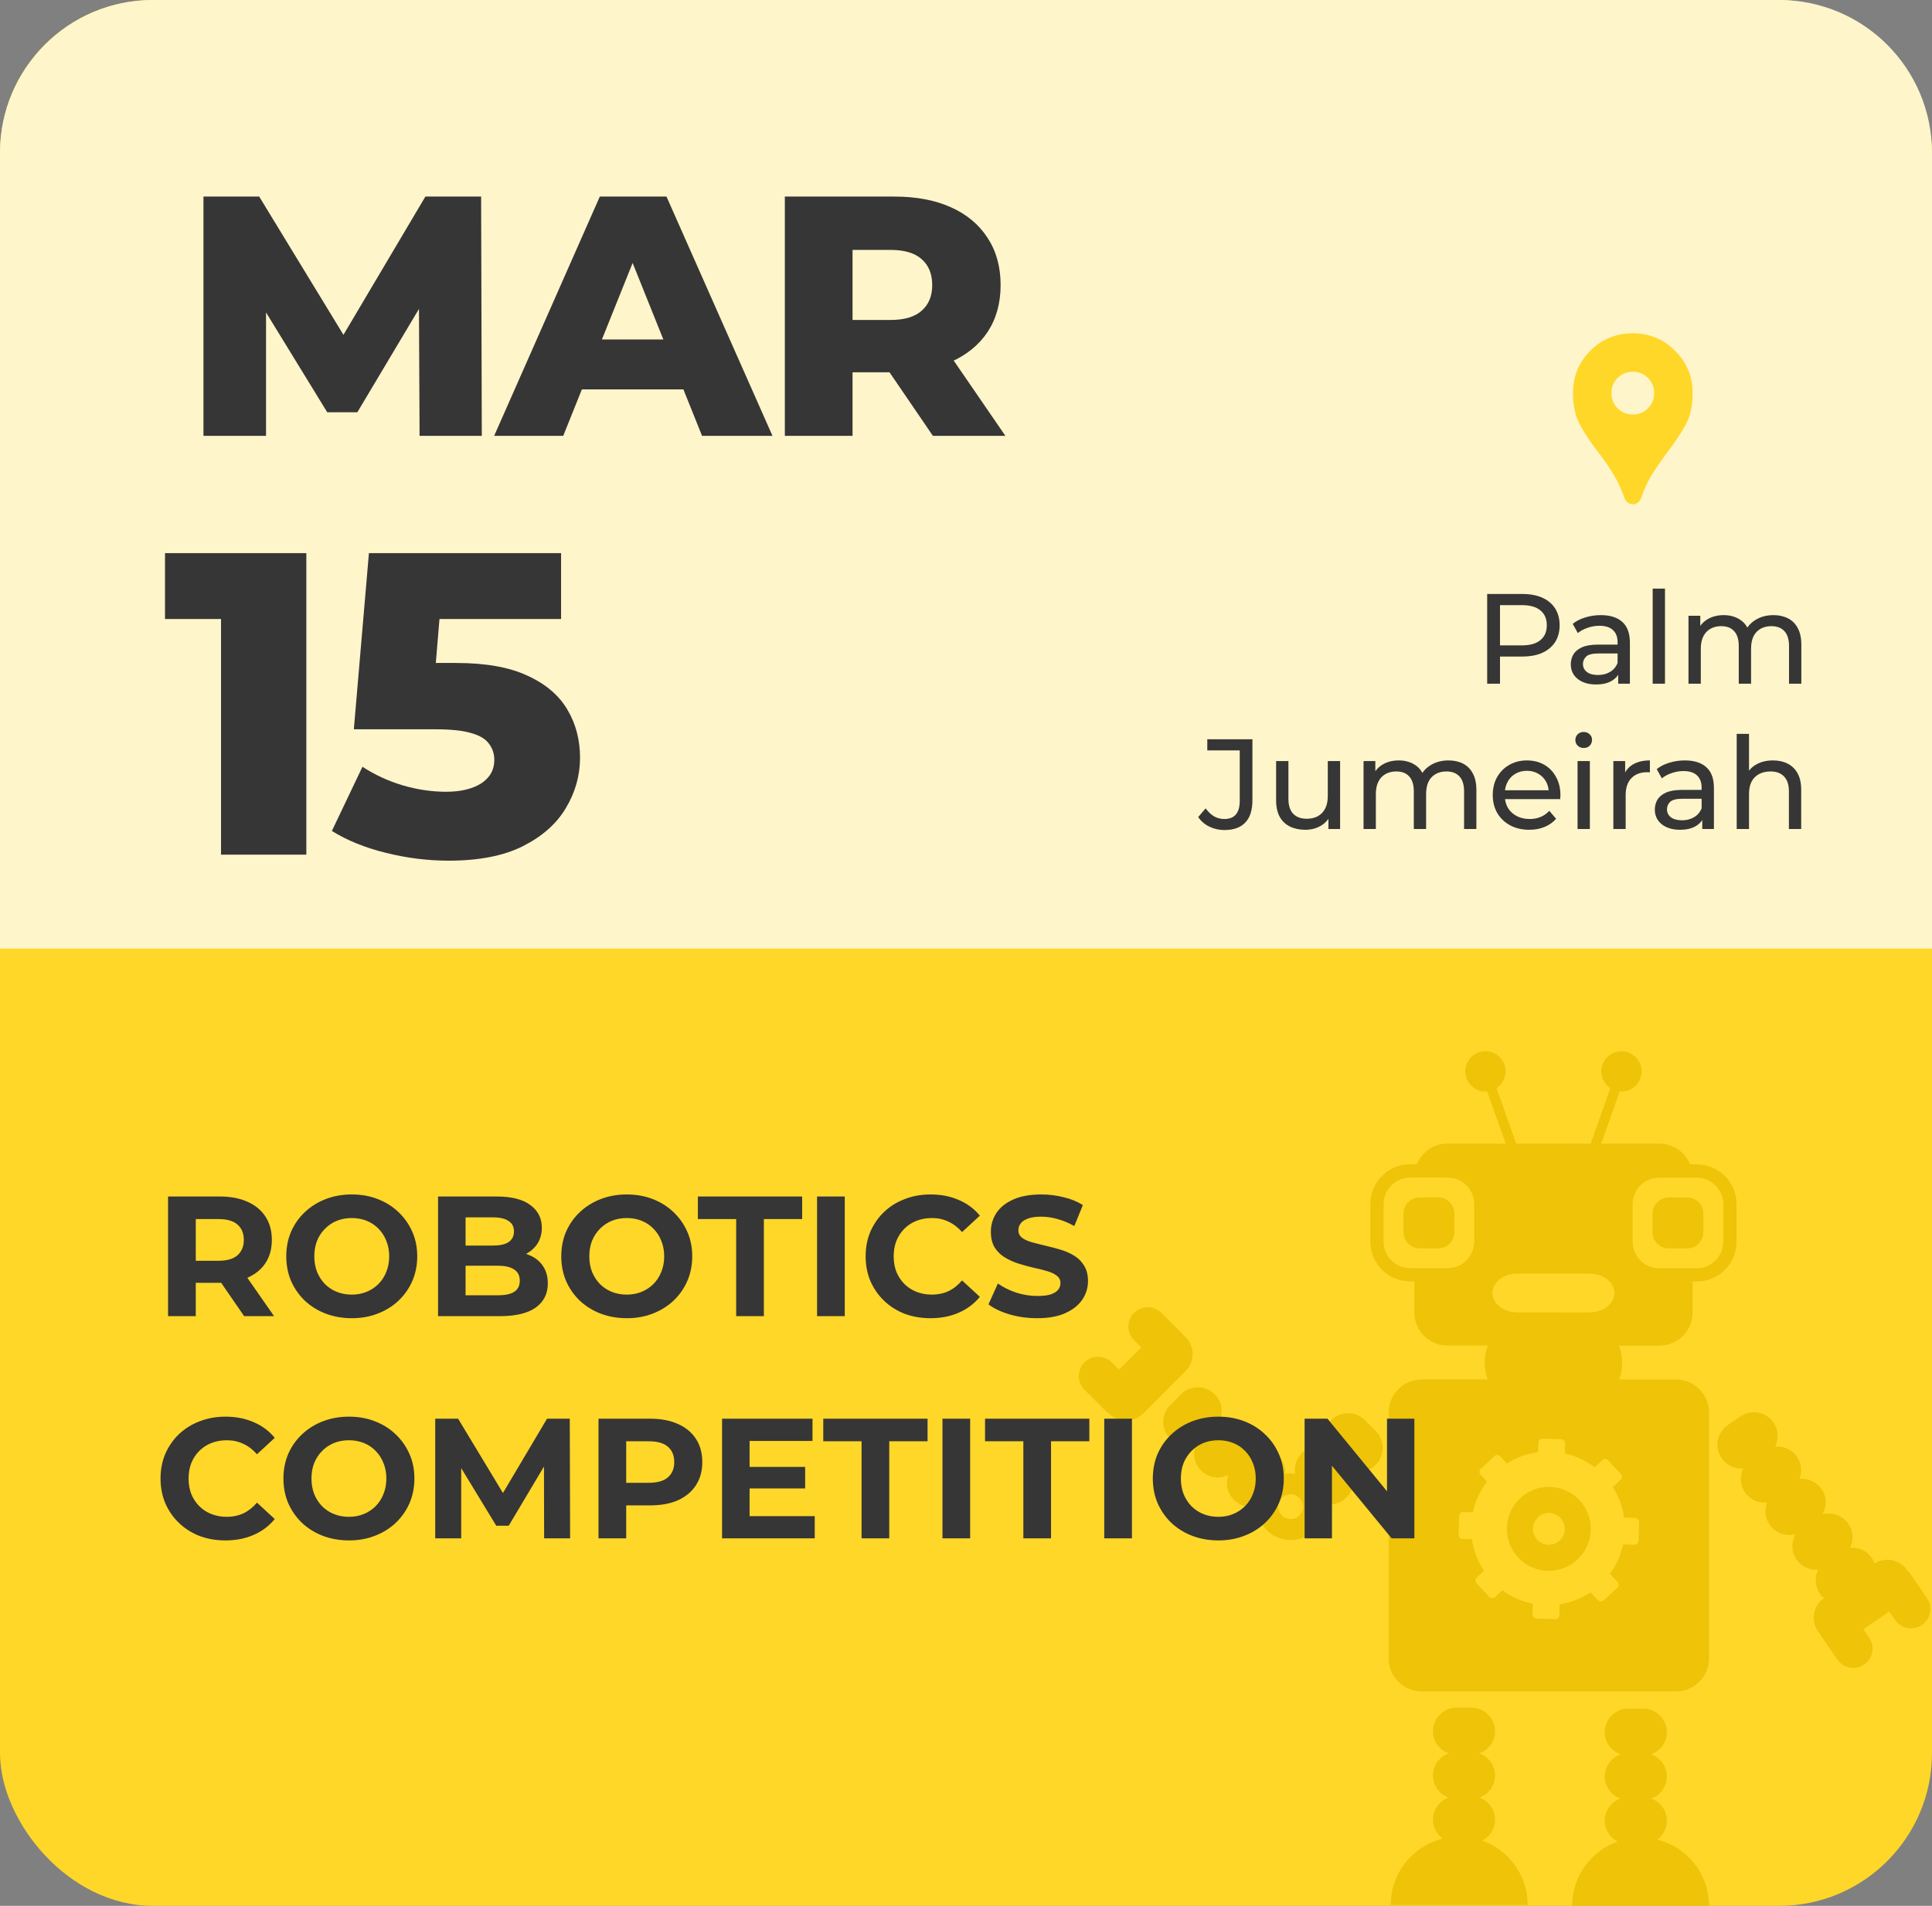 <?xml version="1.0" encoding="UTF-8"?> <svg xmlns="http://www.w3.org/2000/svg" width="226" height="223" viewBox="0 0 226 223" fill="none"><rect x="0" y="0" width="226" height="223" fill="#808080" stroke="none"/><rect width="226" height="223" rx="17.878" fill="#FFD728"></rect><path d="M0 17.878C0 8.004 8.004 0 17.878 0H208.122C217.996 0 226 8.004 226 17.878V111H0V17.878Z" fill="#FFF5CA"></path><g clip-path="url(#clip0_687_3627)"><path d="M138.681 156.447C138.612 156.379 138.531 156.322 138.453 156.263C138.397 156.188 138.344 156.11 138.269 156.038L135.85 153.616C134.969 152.735 133.537 152.735 132.659 153.616C131.775 154.5 131.775 155.929 132.659 156.813L133.503 157.657L130.903 160.26L130.056 159.413C129.175 158.532 127.744 158.532 126.859 159.413C125.981 160.297 125.981 161.729 126.859 162.61L129.278 165.029C129.409 165.16 129.553 165.263 129.706 165.357C129.716 165.369 129.725 165.382 129.737 165.394C130.837 166.491 132.609 166.491 133.709 165.394L138.684 160.416C139.781 159.322 139.781 157.541 138.681 156.447Z" fill="#E9BE00" fill-opacity="0.8"></path><path d="M173.387 215.359C174.278 214.903 174.887 213.991 174.887 212.919C174.887 211.722 174.115 210.709 173.047 210.331C174.115 209.956 174.887 208.947 174.887 207.747C174.887 206.541 174.106 205.528 173.025 205.156C174.106 204.784 174.887 203.772 174.887 202.562C174.887 201.044 173.653 199.812 172.134 199.812H170.375C168.856 199.812 167.619 201.05 167.619 202.562C167.619 203.772 168.4 204.784 169.484 205.156C168.4 205.528 167.619 206.541 167.619 207.747C167.619 208.947 168.39 209.956 169.462 210.331C168.39 210.709 167.619 211.722 167.619 212.919C167.619 213.828 168.072 214.628 168.75 215.134C165.269 216.003 162.69 219.144 162.69 222.891C174.653 222.891 170.562 222.891 178.7 222.891C178.697 219.413 176.481 216.466 173.387 215.359Z" fill="#E9BE00" fill-opacity="0.8"></path><path d="M193.857 215.244C194.538 214.744 194.985 213.944 194.985 213.028C194.985 211.831 194.213 210.825 193.141 210.447C194.216 210.069 194.985 209.059 194.985 207.863C194.985 206.656 194.203 205.644 193.119 205.269C194.203 204.897 194.985 203.884 194.985 202.678C194.985 201.156 193.75 199.922 192.228 199.922H190.472C188.953 199.922 187.719 201.156 187.719 202.678C187.719 203.884 188.5 204.897 189.582 205.269C188.5 205.644 187.719 206.656 187.719 207.863C187.719 209.059 188.491 210.069 189.557 210.447C188.491 210.825 187.719 211.831 187.719 213.028C187.719 214.097 188.332 215.012 189.219 215.472C186.128 216.578 183.91 219.528 183.91 223C192.047 223 187.957 223 199.919 223C199.922 219.25 197.341 216.109 193.857 215.244Z" fill="#E9BE00" fill-opacity="0.8"></path><path d="M225.406 186.991L223.471 184.166C223.371 184.013 223.246 183.885 223.115 183.763C223.109 183.75 223.096 183.738 223.09 183.719C222.237 182.472 220.546 182.135 219.274 182.944C219.199 182.719 219.096 182.497 218.956 182.297C218.368 181.435 217.384 181.022 216.415 181.103C216.843 180.228 216.812 179.16 216.224 178.303C215.531 177.297 214.309 176.894 213.19 177.194C213.706 176.297 213.709 175.15 213.087 174.235C212.49 173.363 211.481 172.947 210.499 173.05C210.821 172.216 210.746 171.247 210.199 170.453C209.612 169.594 208.628 169.178 207.662 169.263C208.09 168.388 208.059 167.319 207.468 166.463C206.603 165.191 204.862 164.866 203.593 165.738L202.115 166.747C200.849 167.619 200.518 169.353 201.393 170.625C201.981 171.485 202.971 171.9 203.934 171.819C203.509 172.694 203.537 173.763 204.128 174.619C204.721 175.494 205.731 175.906 206.715 175.81C206.39 176.641 206.468 177.61 207.012 178.403C207.699 179.406 208.928 179.806 210.043 179.51C209.524 180.41 209.524 181.56 210.149 182.472C210.74 183.328 211.724 183.744 212.693 183.663C212.262 184.531 212.293 185.603 212.887 186.463C213.024 186.663 213.193 186.835 213.368 186.988C212.109 187.869 211.787 189.6 212.656 190.875C212.715 190.956 212.781 191.022 212.849 191.097C212.893 191.185 212.928 191.272 212.99 191.356L214.924 194.175C215.628 195.206 217.034 195.469 218.062 194.763C219.09 194.05 219.356 192.65 218.649 191.619L217.974 190.635L221.012 188.56L221.69 189.544C222.396 190.572 223.799 190.835 224.828 190.131C225.853 189.422 226.115 188.016 225.406 186.991Z" fill="#E9BE00" fill-opacity="0.8"></path><path d="M159.659 166.172C158.569 165.081 156.803 165.081 155.712 166.172C154.853 167.034 154.681 168.316 155.181 169.356C154.203 169.012 153.075 169.225 152.291 170.006C151.628 170.669 151.372 171.581 151.516 172.441C151.331 172.416 151.153 172.384 150.962 172.384C150.75 172.384 150.537 172.416 150.331 172.45C150.387 171.669 150.131 170.872 149.534 170.275C148.675 169.412 147.387 169.244 146.347 169.747C146.691 168.766 146.478 167.637 145.697 166.853C144.878 166.034 143.678 165.831 142.672 166.244C143.125 165.219 142.937 163.984 142.094 163.144C141.006 162.053 139.237 162.053 138.147 163.144L136.894 164.406C135.803 165.497 135.803 167.262 136.894 168.353C137.716 169.172 138.912 169.375 139.922 168.966C139.469 169.987 139.659 171.225 140.494 172.062C141.356 172.922 142.641 173.094 143.681 172.594C143.341 173.572 143.55 174.703 144.331 175.484C145.075 176.228 146.131 176.456 147.078 176.181C147.078 176.222 147.069 176.253 147.069 176.297C147.069 178.45 148.816 180.203 150.975 180.203C153.131 180.203 154.881 178.453 154.881 176.297C154.881 176.175 154.853 176.059 154.844 175.937C155.766 176.175 156.784 175.944 157.509 175.222C158.369 174.359 158.541 173.075 158.037 172.037C159.016 172.378 160.144 172.169 160.928 171.387C162.019 170.297 162.019 168.531 160.928 167.441L159.659 166.172ZM150.972 177.744C150.166 177.744 149.519 177.097 149.519 176.297C149.519 175.494 150.169 174.841 150.972 174.841C151.772 174.841 152.425 175.491 152.425 176.297C152.425 177.097 151.775 177.744 150.972 177.744Z" fill="#E9BE00" fill-opacity="0.8"></path><path d="M170.131 144.166V142.006C170.131 140.959 169.284 140.109 168.234 140.109H166.072C165.025 140.109 164.178 140.956 164.178 142.006V144.166C164.178 145.212 165.025 146.066 166.072 146.066H168.231C169.278 146.066 170.131 145.212 170.131 144.166Z" fill="#E9BE00" fill-opacity="0.8"></path><path d="M193.307 142.012V144.171C193.307 145.218 194.154 146.071 195.2 146.071H197.36C198.407 146.071 199.254 145.221 199.254 144.171V142.012C199.254 140.965 198.407 140.115 197.36 140.115H195.2C194.154 140.115 193.307 140.965 193.307 142.012Z" fill="#E9BE00" fill-opacity="0.8"></path><path d="M181.347 173.98C178.641 173.893 176.369 176.008 176.275 178.721C176.182 181.427 178.297 183.699 181.013 183.793C183.722 183.88 185.991 181.765 186.082 179.052C186.179 176.349 184.063 174.08 181.347 173.98ZM181.119 180.749C180.091 180.711 179.288 179.846 179.322 178.824C179.36 177.796 180.219 176.99 181.247 177.027C182.275 177.061 183.079 177.924 183.044 178.952C183.01 179.98 182.147 180.786 181.119 180.749Z" fill="#E9BE00" fill-opacity="0.8"></path><path d="M196.05 161.412H189.415C189.628 160.809 189.753 160.163 189.753 159.484C189.753 158.769 189.615 158.081 189.375 157.45H194.115C196.256 157.45 197.99 155.716 197.99 153.575V149.947H198.487C201.053 149.947 203.137 147.863 203.137 145.297V140.891C203.137 138.328 201.053 136.241 198.487 136.241H197.694C197.119 134.822 195.734 133.822 194.112 133.822H187.303L189.475 127.7C189.54 127.706 189.606 127.719 189.672 127.719C190.975 127.719 192.028 126.662 192.028 125.362C192.028 124.059 190.972 123.006 189.672 123.006C188.372 123.006 187.319 124.059 187.319 125.362C187.319 126.184 187.74 126.906 188.378 127.325L186.069 133.822H181.719V133.812H177.362L175.059 127.319C175.694 126.897 176.119 126.175 176.119 125.356C176.119 124.053 175.062 123 173.762 123C172.462 123 171.403 124.053 171.403 125.356C171.403 126.656 172.459 127.713 173.762 127.713C173.828 127.713 173.894 127.7 173.956 127.691L176.131 133.812H169.315C167.69 133.812 166.309 134.813 165.734 136.231H164.947C162.384 136.231 160.3 138.316 160.3 140.878V145.284C160.3 147.847 162.384 149.931 164.947 149.931H165.447V153.562C165.447 155.703 167.181 157.438 169.315 157.438H174.056C173.815 158.069 173.678 158.75 173.678 159.469C173.678 160.15 173.803 160.8 174.019 161.406H166.315C164.175 161.406 162.444 163.141 162.444 165.281V194.037C162.444 196.181 164.178 197.912 166.315 197.912H196.047C198.187 197.912 199.919 196.178 199.919 194.037V165.281C199.922 163.144 198.187 161.412 196.05 161.412ZM201.584 140.891V145.297C201.584 147.006 200.197 148.397 198.484 148.397H194.081C192.369 148.397 190.981 147.006 190.981 145.297V140.891C190.981 139.181 192.369 137.791 194.081 137.791H198.484C200.197 137.791 201.584 139.181 201.584 140.891ZM161.847 145.288V140.881C161.847 139.172 163.237 137.784 164.947 137.784H169.353C171.059 137.784 172.447 139.172 172.447 140.881V145.288C172.447 146.994 171.062 148.384 169.353 148.384H164.947C163.24 148.388 161.847 146.997 161.847 145.288ZM177.506 149.016H181.719V149.022H185.928C187.544 149.022 188.853 150.038 188.853 151.294C188.853 152.547 187.547 153.566 185.928 153.566H181.719V153.562H177.506C175.89 153.562 174.581 152.544 174.581 151.288C174.581 150.034 175.89 149.016 177.506 149.016ZM191.672 180.297C191.662 180.553 191.447 180.753 191.19 180.747L189.881 180.703C189.619 181.941 189.09 183.119 188.334 184.147L189.225 185.103C189.403 185.291 189.39 185.581 189.203 185.759L187.587 187.266C187.5 187.35 187.378 187.4 187.253 187.394C187.128 187.388 187.012 187.334 186.928 187.247L186.062 186.316C184.978 187.037 183.744 187.522 182.453 187.716L182.409 189.006C182.4 189.266 182.184 189.463 181.928 189.456L179.719 189.387C179.462 189.375 179.262 189.159 179.265 188.906L179.309 187.653C178.025 187.397 176.809 186.853 175.747 186.066L174.878 186.878C174.687 187.056 174.394 187.047 174.219 186.859L172.709 185.238C172.544 185.056 172.553 184.75 172.737 184.581L173.584 183.787C172.853 182.678 172.372 181.419 172.184 180.1L171.075 180.062C170.819 180.053 170.619 179.844 170.622 179.581L170.694 177.372C170.703 177.116 170.919 176.916 171.175 176.922L172.287 176.962C172.565 175.656 173.134 174.425 173.953 173.362L173.181 172.534C173.103 172.447 173.053 172.328 173.056 172.203C173.059 172.078 173.115 171.962 173.203 171.878L174.822 170.366C175.012 170.191 175.3 170.203 175.478 170.387L176.272 171.241C177.378 170.538 178.622 170.084 179.912 169.916L179.953 168.781C179.962 168.525 180.175 168.325 180.431 168.331L182.644 168.406C182.9 168.416 183.1 168.631 183.09 168.888L183.053 170.059C184.315 170.341 185.506 170.897 186.534 171.684L187.444 170.837C187.528 170.753 187.65 170.706 187.775 170.712C187.9 170.716 188.015 170.769 188.1 170.859L189.606 172.478C189.784 172.666 189.775 172.959 189.584 173.134L188.656 173.997C189.347 175.084 189.8 176.303 189.981 177.566L191.287 177.612C191.544 177.619 191.747 177.834 191.74 178.091L191.672 180.297Z" fill="#E9BE00" fill-opacity="0.8"></path></g><path d="M23.8 51V23H30.32L41.92 42.04H38.48L49.76 23H56.28L56.36 51H49.08L49 34.08H50.24L41.8 48.24H38.28L29.6 34.08H31.12V51H23.8ZM57.804 51L70.164 23H77.964L90.364 51H82.124L72.444 26.88H75.564L65.884 51H57.804ZM64.564 45.56L66.604 39.72H80.284L82.324 45.56H64.564ZM91.809 51V23H104.609C107.169 23 109.369 23.413 111.209 24.24C113.076 25.067 114.516 26.267 115.529 27.84C116.543 29.387 117.049 31.227 117.049 33.36C117.049 35.467 116.543 37.293 115.529 38.84C114.516 40.36 113.076 41.533 111.209 42.36C109.369 43.16 107.169 43.56 104.609 43.56H96.209L99.729 40.24V51H91.809ZM109.129 51L102.169 40.8H110.609L117.609 51H109.129ZM99.729 41.08L96.209 37.44H104.129C105.783 37.44 107.009 37.08 107.809 36.36C108.636 35.64 109.049 34.64 109.049 33.36C109.049 32.053 108.636 31.04 107.809 30.32C107.009 29.6 105.783 29.24 104.129 29.24H96.209L99.729 25.6V41.08Z" fill="#363636"></path><path d="M25.854 100V68.298L30.138 72.431H19.302V64.72H35.834V100H25.854ZM52.479 100.706C50.06 100.706 47.624 100.403 45.171 99.798C42.719 99.194 40.602 98.337 38.821 97.228L42.399 89.718C43.844 90.659 45.407 91.382 47.087 91.886C48.8 92.39 50.497 92.642 52.177 92.642C53.857 92.642 55.218 92.322 56.259 91.684C57.301 91.012 57.822 90.088 57.822 88.912C57.822 88.206 57.62 87.585 57.217 87.047C56.814 86.476 56.125 86.056 55.151 85.787C54.176 85.485 52.782 85.334 50.967 85.334H41.391L43.155 64.72H65.634V72.431H46.683L51.774 68.046L50.615 81.957L45.524 77.572H53.336C56.831 77.572 59.636 78.076 61.753 79.084C63.87 80.058 65.415 81.386 66.39 83.066C67.364 84.712 67.851 86.577 67.851 88.66C67.851 90.743 67.297 92.709 66.188 94.557C65.113 96.371 63.45 97.85 61.199 98.992C58.947 100.134 56.041 100.706 52.479 100.706Z" fill="#363636"></path><path d="M19.66 154V140H25.72C26.973 140 28.053 140.207 28.96 140.62C29.867 141.02 30.567 141.6 31.06 142.36C31.553 143.12 31.8 144.027 31.8 145.08C31.8 146.12 31.553 147.02 31.06 147.78C30.567 148.527 29.867 149.1 28.96 149.5C28.053 149.9 26.973 150.1 25.72 150.1H21.46L22.9 148.68V154H19.66ZM28.56 154L25.06 148.92H28.52L32.06 154H28.56ZM22.9 149.04L21.46 147.52H25.54C26.54 147.52 27.287 147.307 27.78 146.88C28.273 146.44 28.52 145.84 28.52 145.08C28.52 144.307 28.273 143.707 27.78 143.28C27.287 142.853 26.54 142.64 25.54 142.64H21.46L22.9 141.1V149.04ZM41.167 154.24C40.06 154.24 39.034 154.06 38.087 153.7C37.154 153.34 36.34 152.833 35.647 152.18C34.967 151.527 34.434 150.76 34.047 149.88C33.674 149 33.487 148.04 33.487 147C33.487 145.96 33.674 145 34.047 144.12C34.434 143.24 34.974 142.473 35.667 141.82C36.36 141.167 37.174 140.66 38.107 140.3C39.04 139.94 40.054 139.76 41.147 139.76C42.254 139.76 43.267 139.94 44.187 140.3C45.12 140.66 45.927 141.167 46.607 141.82C47.3 142.473 47.84 143.24 48.227 144.12C48.614 144.987 48.807 145.947 48.807 147C48.807 148.04 48.614 149.007 48.227 149.9C47.84 150.78 47.3 151.547 46.607 152.2C45.927 152.84 45.12 153.34 44.187 153.7C43.267 154.06 42.26 154.24 41.167 154.24ZM41.147 151.48C41.774 151.48 42.347 151.373 42.867 151.16C43.4 150.947 43.867 150.64 44.267 150.24C44.667 149.84 44.974 149.367 45.187 148.82C45.414 148.273 45.527 147.667 45.527 147C45.527 146.333 45.414 145.727 45.187 145.18C44.974 144.633 44.667 144.16 44.267 143.76C43.88 143.36 43.42 143.053 42.887 142.84C42.354 142.627 41.774 142.52 41.147 142.52C40.52 142.52 39.94 142.627 39.407 142.84C38.887 143.053 38.427 143.36 38.027 143.76C37.627 144.16 37.314 144.633 37.087 145.18C36.874 145.727 36.767 146.333 36.767 147C36.767 147.653 36.874 148.26 37.087 148.82C37.314 149.367 37.62 149.84 38.007 150.24C38.407 150.64 38.874 150.947 39.407 151.16C39.94 151.373 40.52 151.48 41.147 151.48ZM51.242 154V140H58.082C59.842 140 61.162 140.333 62.042 141C62.935 141.667 63.382 142.547 63.382 143.64C63.382 144.373 63.202 145.013 62.842 145.56C62.482 146.093 61.989 146.507 61.362 146.8C60.735 147.093 60.015 147.24 59.202 147.24L59.582 146.42C60.462 146.42 61.242 146.567 61.922 146.86C62.602 147.14 63.129 147.56 63.502 148.12C63.889 148.68 64.082 149.367 64.082 150.18C64.082 151.38 63.609 152.32 62.662 153C61.715 153.667 60.322 154 58.482 154H51.242ZM54.462 151.56H58.242C59.082 151.56 59.715 151.427 60.142 151.16C60.582 150.88 60.802 150.44 60.802 149.84C60.802 149.253 60.582 148.82 60.142 148.54C59.715 148.247 59.082 148.1 58.242 148.1H54.222V145.74H57.682C58.469 145.74 59.069 145.607 59.482 145.34C59.909 145.06 60.122 144.64 60.122 144.08C60.122 143.533 59.909 143.127 59.482 142.86C59.069 142.58 58.469 142.44 57.682 142.44H54.462V151.56ZM73.335 154.24C72.228 154.24 71.202 154.06 70.255 153.7C69.322 153.34 68.508 152.833 67.815 152.18C67.135 151.527 66.602 150.76 66.215 149.88C65.842 149 65.655 148.04 65.655 147C65.655 145.96 65.842 145 66.215 144.12C66.602 143.24 67.142 142.473 67.835 141.82C68.528 141.167 69.342 140.66 70.275 140.3C71.208 139.94 72.222 139.76 73.315 139.76C74.422 139.76 75.435 139.94 76.355 140.3C77.288 140.66 78.095 141.167 78.775 141.82C79.468 142.473 80.008 143.24 80.395 144.12C80.782 144.987 80.975 145.947 80.975 147C80.975 148.04 80.782 149.007 80.395 149.9C80.008 150.78 79.468 151.547 78.775 152.2C78.095 152.84 77.288 153.34 76.355 153.7C75.435 154.06 74.428 154.24 73.335 154.24ZM73.315 151.48C73.942 151.48 74.515 151.373 75.035 151.16C75.568 150.947 76.035 150.64 76.435 150.24C76.835 149.84 77.142 149.367 77.355 148.82C77.582 148.273 77.695 147.667 77.695 147C77.695 146.333 77.582 145.727 77.355 145.18C77.142 144.633 76.835 144.16 76.435 143.76C76.048 143.36 75.588 143.053 75.055 142.84C74.522 142.627 73.942 142.52 73.315 142.52C72.688 142.52 72.108 142.627 71.575 142.84C71.055 143.053 70.595 143.36 70.195 143.76C69.795 144.16 69.482 144.633 69.255 145.18C69.042 145.727 68.935 146.333 68.935 147C68.935 147.653 69.042 148.26 69.255 148.82C69.482 149.367 69.788 149.84 70.175 150.24C70.575 150.64 71.042 150.947 71.575 151.16C72.108 151.373 72.688 151.48 73.315 151.48ZM86.115 154V142.64H81.635V140H93.835V142.64H89.355V154H86.115ZM95.578 154V140H98.818V154H95.578ZM108.84 154.24C107.76 154.24 106.754 154.067 105.82 153.72C104.9 153.36 104.1 152.853 103.42 152.2C102.74 151.547 102.207 150.78 101.82 149.9C101.447 149.02 101.26 148.053 101.26 147C101.26 145.947 101.447 144.98 101.82 144.1C102.207 143.22 102.74 142.453 103.42 141.8C104.114 141.147 104.92 140.647 105.84 140.3C106.76 139.94 107.767 139.76 108.86 139.76C110.074 139.76 111.167 139.973 112.14 140.4C113.127 140.813 113.954 141.427 114.62 142.24L112.54 144.16C112.06 143.613 111.527 143.207 110.94 142.94C110.354 142.66 109.714 142.52 109.02 142.52C108.367 142.52 107.767 142.627 107.22 142.84C106.674 143.053 106.2 143.36 105.8 143.76C105.4 144.16 105.087 144.633 104.86 145.18C104.647 145.727 104.54 146.333 104.54 147C104.54 147.667 104.647 148.273 104.86 148.82C105.087 149.367 105.4 149.84 105.8 150.24C106.2 150.64 106.674 150.947 107.22 151.16C107.767 151.373 108.367 151.48 109.02 151.48C109.714 151.48 110.354 151.347 110.94 151.08C111.527 150.8 112.06 150.38 112.54 149.82L114.62 151.74C113.954 152.553 113.127 153.173 112.14 153.6C111.167 154.027 110.067 154.24 108.84 154.24ZM121.33 154.24C120.21 154.24 119.137 154.093 118.11 153.8C117.084 153.493 116.257 153.1 115.63 152.62L116.73 150.18C117.33 150.607 118.037 150.96 118.85 151.24C119.677 151.507 120.51 151.64 121.35 151.64C121.99 151.64 122.504 151.58 122.89 151.46C123.29 151.327 123.584 151.147 123.77 150.92C123.957 150.693 124.05 150.433 124.05 150.14C124.05 149.767 123.904 149.473 123.61 149.26C123.317 149.033 122.93 148.853 122.45 148.72C121.97 148.573 121.437 148.44 120.85 148.32C120.277 148.187 119.697 148.027 119.11 147.84C118.537 147.653 118.01 147.413 117.53 147.12C117.05 146.827 116.657 146.44 116.35 145.96C116.057 145.48 115.91 144.867 115.91 144.12C115.91 143.32 116.124 142.593 116.55 141.94C116.99 141.273 117.644 140.747 118.51 140.36C119.39 139.96 120.49 139.76 121.81 139.76C122.69 139.76 123.557 139.867 124.41 140.08C125.264 140.28 126.017 140.587 126.67 141L125.67 143.46C125.017 143.087 124.364 142.813 123.71 142.64C123.057 142.453 122.417 142.36 121.79 142.36C121.164 142.36 120.65 142.433 120.25 142.58C119.85 142.727 119.564 142.92 119.39 143.16C119.217 143.387 119.13 143.653 119.13 143.96C119.13 144.32 119.277 144.613 119.57 144.84C119.864 145.053 120.25 145.227 120.73 145.36C121.21 145.493 121.737 145.627 122.31 145.76C122.897 145.893 123.477 146.047 124.05 146.22C124.637 146.393 125.17 146.627 125.65 146.92C126.13 147.213 126.517 147.6 126.81 148.08C127.117 148.56 127.27 149.167 127.27 149.9C127.27 150.687 127.05 151.407 126.61 152.06C126.17 152.713 125.51 153.24 124.63 153.64C123.764 154.04 122.664 154.24 121.33 154.24ZM26.36 180.24C25.28 180.24 24.273 180.067 23.34 179.72C22.42 179.36 21.62 178.853 20.94 178.2C20.26 177.547 19.727 176.78 19.34 175.9C18.967 175.02 18.78 174.053 18.78 173C18.78 171.947 18.967 170.98 19.34 170.1C19.727 169.22 20.26 168.453 20.94 167.8C21.633 167.147 22.44 166.647 23.36 166.3C24.28 165.94 25.287 165.76 26.38 165.76C27.593 165.76 28.687 165.973 29.66 166.4C30.647 166.813 31.473 167.427 32.14 168.24L30.06 170.16C29.58 169.613 29.047 169.207 28.46 168.94C27.873 168.66 27.233 168.52 26.54 168.52C25.887 168.52 25.287 168.627 24.74 168.84C24.193 169.053 23.72 169.36 23.32 169.76C22.92 170.16 22.607 170.633 22.38 171.18C22.167 171.727 22.06 172.333 22.06 173C22.06 173.667 22.167 174.273 22.38 174.82C22.607 175.367 22.92 175.84 23.32 176.24C23.72 176.64 24.193 176.947 24.74 177.16C25.287 177.373 25.887 177.48 26.54 177.48C27.233 177.48 27.873 177.347 28.46 177.08C29.047 176.8 29.58 176.38 30.06 175.82L32.14 177.74C31.473 178.553 30.647 179.173 29.66 179.6C28.687 180.027 27.587 180.24 26.36 180.24ZM40.835 180.24C39.728 180.24 38.702 180.06 37.755 179.7C36.822 179.34 36.008 178.833 35.315 178.18C34.635 177.527 34.102 176.76 33.715 175.88C33.342 175 33.155 174.04 33.155 173C33.155 171.96 33.342 171 33.715 170.12C34.102 169.24 34.642 168.473 35.335 167.82C36.028 167.167 36.842 166.66 37.775 166.3C38.708 165.94 39.722 165.76 40.815 165.76C41.922 165.76 42.935 165.94 43.855 166.3C44.788 166.66 45.595 167.167 46.275 167.82C46.968 168.473 47.508 169.24 47.895 170.12C48.282 170.987 48.475 171.947 48.475 173C48.475 174.04 48.282 175.007 47.895 175.9C47.508 176.78 46.968 177.547 46.275 178.2C45.595 178.84 44.788 179.34 43.855 179.7C42.935 180.06 41.928 180.24 40.835 180.24ZM40.815 177.48C41.442 177.48 42.015 177.373 42.535 177.16C43.068 176.947 43.535 176.64 43.935 176.24C44.335 175.84 44.642 175.367 44.855 174.82C45.082 174.273 45.195 173.667 45.195 173C45.195 172.333 45.082 171.727 44.855 171.18C44.642 170.633 44.335 170.16 43.935 169.76C43.548 169.36 43.088 169.053 42.555 168.84C42.022 168.627 41.442 168.52 40.815 168.52C40.188 168.52 39.608 168.627 39.075 168.84C38.555 169.053 38.095 169.36 37.695 169.76C37.295 170.16 36.982 170.633 36.755 171.18C36.542 171.727 36.435 172.333 36.435 173C36.435 173.653 36.542 174.26 36.755 174.82C36.982 175.367 37.288 175.84 37.675 176.24C38.075 176.64 38.542 176.947 39.075 177.16C39.608 177.373 40.188 177.48 40.815 177.48ZM50.91 180V166H53.59L59.55 175.88H58.13L63.99 166H66.65L66.69 180H63.65L63.63 170.66H64.19L59.51 178.52H58.05L53.27 170.66H53.95V180H50.91ZM70.012 180V166H76.072C77.325 166 78.405 166.207 79.312 166.62C80.218 167.02 80.918 167.6 81.412 168.36C81.905 169.12 82.152 170.027 82.152 171.08C82.152 172.12 81.905 173.02 81.412 173.78C80.918 174.54 80.218 175.127 79.312 175.54C78.405 175.94 77.325 176.14 76.072 176.14H71.812L73.252 174.68V180H70.012ZM73.252 175.04L71.812 173.5H75.892C76.892 173.5 77.638 173.287 78.132 172.86C78.625 172.433 78.872 171.84 78.872 171.08C78.872 170.307 78.625 169.707 78.132 169.28C77.638 168.853 76.892 168.64 75.892 168.64H71.812L73.252 167.1V175.04ZM87.445 171.64H94.185V174.16H87.445V171.64ZM87.685 177.4H95.305V180H84.465V166H95.045V168.6H87.685V177.4ZM100.783 180V168.64H96.303V166H108.503V168.64H104.023V180H100.783ZM110.246 180V166H113.486V180H110.246ZM119.708 180V168.64H115.228V166H127.428V168.64H122.948V180H119.708ZM129.172 180V166H132.412V180H129.172ZM142.534 180.24C141.428 180.24 140.401 180.06 139.454 179.7C138.521 179.34 137.708 178.833 137.014 178.18C136.334 177.527 135.801 176.76 135.414 175.88C135.041 175 134.854 174.04 134.854 173C134.854 171.96 135.041 171 135.414 170.12C135.801 169.24 136.341 168.473 137.034 167.82C137.728 167.167 138.541 166.66 139.474 166.3C140.408 165.94 141.421 165.76 142.514 165.76C143.621 165.76 144.634 165.94 145.554 166.3C146.488 166.66 147.294 167.167 147.974 167.82C148.668 168.473 149.208 169.24 149.594 170.12C149.981 170.987 150.174 171.947 150.174 173C150.174 174.04 149.981 175.007 149.594 175.9C149.208 176.78 148.668 177.547 147.974 178.2C147.294 178.84 146.488 179.34 145.554 179.7C144.634 180.06 143.628 180.24 142.534 180.24ZM142.514 177.48C143.141 177.48 143.714 177.373 144.234 177.16C144.768 176.947 145.234 176.64 145.634 176.24C146.034 175.84 146.341 175.367 146.554 174.82C146.781 174.273 146.894 173.667 146.894 173C146.894 172.333 146.781 171.727 146.554 171.18C146.341 170.633 146.034 170.16 145.634 169.76C145.248 169.36 144.788 169.053 144.254 168.84C143.721 168.627 143.141 168.52 142.514 168.52C141.888 168.52 141.308 168.627 140.774 168.84C140.254 169.053 139.794 169.36 139.394 169.76C138.994 170.16 138.681 170.633 138.454 171.18C138.241 171.727 138.134 172.333 138.134 173C138.134 173.653 138.241 174.26 138.454 174.82C138.681 175.367 138.988 175.84 139.374 176.24C139.774 176.64 140.241 176.947 140.774 177.16C141.308 177.373 141.888 177.48 142.514 177.48ZM152.609 180V166H155.289L163.549 176.08H162.249V166H165.449V180H162.789L154.509 169.92H155.809V180H152.609Z" fill="#363636"></path><path d="M173.966 80V69.5H178.061C178.981 69.5 179.766 69.645 180.416 69.935C181.066 70.225 181.566 70.645 181.916 71.195C182.266 71.745 182.441 72.4 182.441 73.16C182.441 73.92 182.266 74.575 181.916 75.125C181.566 75.665 181.066 76.085 180.416 76.385C179.766 76.675 178.981 76.82 178.061 76.82H174.791L175.466 76.115V80H173.966ZM175.466 76.265L174.791 75.515H178.016C178.976 75.515 179.701 75.31 180.191 74.9C180.691 74.49 180.941 73.91 180.941 73.16C180.941 72.41 180.691 71.83 180.191 71.42C179.701 71.01 178.976 70.805 178.016 70.805H174.791L175.466 70.055V76.265ZM189.296 80V78.32L189.221 78.005V75.14C189.221 74.53 189.041 74.06 188.681 73.73C188.331 73.39 187.801 73.22 187.091 73.22C186.621 73.22 186.161 73.3 185.711 73.46C185.261 73.61 184.881 73.815 184.571 74.075L183.971 72.995C184.381 72.665 184.871 72.415 185.441 72.245C186.021 72.065 186.626 71.975 187.256 71.975C188.346 71.975 189.186 72.24 189.776 72.77C190.366 73.3 190.661 74.11 190.661 75.2V80H189.296ZM186.686 80.09C186.096 80.09 185.576 79.99 185.126 79.79C184.686 79.59 184.346 79.315 184.106 78.965C183.866 78.605 183.746 78.2 183.746 77.75C183.746 77.32 183.846 76.93 184.046 76.58C184.256 76.23 184.591 75.95 185.051 75.74C185.521 75.53 186.151 75.425 186.941 75.425H189.461V76.46H187.001C186.281 76.46 185.796 76.58 185.546 76.82C185.296 77.06 185.171 77.35 185.171 77.69C185.171 78.08 185.326 78.395 185.636 78.635C185.946 78.865 186.376 78.98 186.926 78.98C187.466 78.98 187.936 78.86 188.336 78.62C188.746 78.38 189.041 78.03 189.221 77.57L189.506 78.56C189.316 79.03 188.981 79.405 188.501 79.685C188.021 79.955 187.416 80.09 186.686 80.09ZM193.326 80V68.87H194.766V80H193.326ZM207.46 71.975C208.1 71.975 208.665 72.1 209.155 72.35C209.645 72.6 210.025 72.98 210.295 73.49C210.575 74 210.715 74.645 210.715 75.425V80H209.275V75.59C209.275 74.82 209.095 74.24 208.735 73.85C208.375 73.46 207.87 73.265 207.22 73.265C206.74 73.265 206.32 73.365 205.96 73.565C205.6 73.765 205.32 74.06 205.12 74.45C204.93 74.84 204.835 75.325 204.835 75.905V80H203.395V75.59C203.395 74.82 203.215 74.24 202.855 73.85C202.505 73.46 202 73.265 201.34 73.265C200.87 73.265 200.455 73.365 200.095 73.565C199.735 73.765 199.455 74.06 199.255 74.45C199.055 74.84 198.955 75.325 198.955 75.905V80H197.515V72.05H198.895V74.165L198.67 73.625C198.92 73.105 199.305 72.7 199.825 72.41C200.345 72.12 200.95 71.975 201.64 71.975C202.4 71.975 203.055 72.165 203.605 72.545C204.155 72.915 204.515 73.48 204.685 74.24L204.1 74C204.34 73.39 204.76 72.9 205.36 72.53C205.96 72.16 206.66 71.975 207.46 71.975ZM143.221 97.12C142.601 97.12 142.021 96.99 141.481 96.73C140.941 96.47 140.501 96.095 140.161 95.605L141.031 94.585C141.321 94.985 141.646 95.295 142.006 95.515C142.376 95.725 142.781 95.83 143.221 95.83C144.421 95.83 145.021 95.12 145.021 93.7V87.805H141.226V86.5H146.506V93.625C146.506 94.795 146.226 95.67 145.666 96.25C145.116 96.83 144.301 97.12 143.221 97.12ZM152.696 97.09C152.016 97.09 151.416 96.965 150.896 96.715C150.386 96.465 149.986 96.085 149.696 95.575C149.416 95.055 149.276 94.405 149.276 93.625V89.05H150.716V93.46C150.716 94.24 150.901 94.825 151.271 95.215C151.651 95.605 152.181 95.8 152.861 95.8C153.361 95.8 153.796 95.7 154.166 95.5C154.536 95.29 154.821 94.99 155.021 94.6C155.221 94.2 155.321 93.72 155.321 93.16V89.05H156.761V97H155.396V94.855L155.621 95.425C155.361 95.955 154.971 96.365 154.451 96.655C153.931 96.945 153.346 97.09 152.696 97.09ZM169.448 88.975C170.088 88.975 170.653 89.1 171.143 89.35C171.633 89.6 172.013 89.98 172.283 90.49C172.563 91 172.703 91.645 172.703 92.425V97H171.263V92.59C171.263 91.82 171.083 91.24 170.723 90.85C170.363 90.46 169.858 90.265 169.208 90.265C168.728 90.265 168.308 90.365 167.948 90.565C167.588 90.765 167.308 91.06 167.108 91.45C166.918 91.84 166.823 92.325 166.823 92.905V97H165.383V92.59C165.383 91.82 165.203 91.24 164.843 90.85C164.493 90.46 163.988 90.265 163.328 90.265C162.858 90.265 162.443 90.365 162.083 90.565C161.723 90.765 161.443 91.06 161.243 91.45C161.043 91.84 160.943 92.325 160.943 92.905V97H159.503V89.05H160.883V91.165L160.658 90.625C160.908 90.105 161.293 89.7 161.813 89.41C162.333 89.12 162.938 88.975 163.628 88.975C164.388 88.975 165.043 89.165 165.593 89.545C166.143 89.915 166.503 90.48 166.673 91.24L166.088 91C166.328 90.39 166.748 89.9 167.348 89.53C167.948 89.16 168.648 88.975 169.448 88.975ZM178.892 97.09C178.042 97.09 177.292 96.915 176.642 96.565C176.002 96.215 175.502 95.735 175.142 95.125C174.792 94.515 174.617 93.815 174.617 93.025C174.617 92.235 174.787 91.535 175.127 90.925C175.477 90.315 175.952 89.84 176.552 89.5C177.162 89.15 177.847 88.975 178.607 88.975C179.377 88.975 180.057 89.145 180.647 89.485C181.237 89.825 181.697 90.305 182.027 90.925C182.367 91.535 182.537 92.25 182.537 93.07C182.537 93.13 182.532 93.2 182.522 93.28C182.522 93.36 182.517 93.435 182.507 93.505H175.742V92.47H181.757L181.172 92.83C181.182 92.32 181.077 91.865 180.857 91.465C180.637 91.065 180.332 90.755 179.942 90.535C179.562 90.305 179.117 90.19 178.607 90.19C178.107 90.19 177.662 90.305 177.272 90.535C176.882 90.755 176.577 91.07 176.357 91.48C176.137 91.88 176.027 92.34 176.027 92.86V93.1C176.027 93.63 176.147 94.105 176.387 94.525C176.637 94.935 176.982 95.255 177.422 95.485C177.862 95.715 178.367 95.83 178.937 95.83C179.407 95.83 179.832 95.75 180.212 95.59C180.602 95.43 180.942 95.19 181.232 94.87L182.027 95.8C181.667 96.22 181.217 96.54 180.677 96.76C180.147 96.98 179.552 97.09 178.892 97.09ZM184.537 97V89.05H185.977V97H184.537ZM185.257 87.52C184.977 87.52 184.742 87.43 184.552 87.25C184.372 87.07 184.282 86.85 184.282 86.59C184.282 86.32 184.372 86.095 184.552 85.915C184.742 85.735 184.977 85.645 185.257 85.645C185.537 85.645 185.767 85.735 185.947 85.915C186.137 86.085 186.232 86.3 186.232 86.56C186.232 86.83 186.142 87.06 185.962 87.25C185.782 87.43 185.547 87.52 185.257 87.52ZM188.726 97V89.05H190.106V91.21L189.971 90.67C190.191 90.12 190.561 89.7 191.081 89.41C191.601 89.12 192.241 88.975 193.001 88.975V90.37C192.941 90.36 192.881 90.355 192.821 90.355C192.771 90.355 192.721 90.355 192.671 90.355C191.901 90.355 191.291 90.585 190.841 91.045C190.391 91.505 190.166 92.17 190.166 93.04V97H188.726ZM199.125 97V95.32L199.05 95.005V92.14C199.05 91.53 198.87 91.06 198.51 90.73C198.16 90.39 197.63 90.22 196.92 90.22C196.45 90.22 195.99 90.3 195.54 90.46C195.09 90.61 194.71 90.815 194.4 91.075L193.8 89.995C194.21 89.665 194.7 89.415 195.27 89.245C195.85 89.065 196.455 88.975 197.085 88.975C198.175 88.975 199.015 89.24 199.605 89.77C200.195 90.3 200.49 91.11 200.49 92.2V97H199.125ZM196.515 97.09C195.925 97.09 195.405 96.99 194.955 96.79C194.515 96.59 194.175 96.315 193.935 95.965C193.695 95.605 193.575 95.2 193.575 94.75C193.575 94.32 193.675 93.93 193.875 93.58C194.085 93.23 194.42 92.95 194.88 92.74C195.35 92.53 195.98 92.425 196.77 92.425H199.29V93.46H196.83C196.11 93.46 195.625 93.58 195.375 93.82C195.125 94.06 195 94.35 195 94.69C195 95.08 195.155 95.395 195.465 95.635C195.775 95.865 196.205 95.98 196.755 95.98C197.295 95.98 197.765 95.86 198.165 95.62C198.575 95.38 198.87 95.03 199.05 94.57L199.335 95.56C199.145 96.03 198.81 96.405 198.33 96.685C197.85 96.955 197.245 97.09 196.515 97.09ZM207.4 88.975C208.05 88.975 208.62 89.1 209.11 89.35C209.61 89.6 210 89.98 210.28 90.49C210.56 91 210.7 91.645 210.7 92.425V97H209.26V92.59C209.26 91.82 209.07 91.24 208.69 90.85C208.32 90.46 207.795 90.265 207.115 90.265C206.605 90.265 206.16 90.365 205.78 90.565C205.4 90.765 205.105 91.06 204.895 91.45C204.695 91.84 204.595 92.325 204.595 92.905V97H203.155V85.87H204.595V91.195L204.31 90.625C204.57 90.105 204.97 89.7 205.51 89.41C206.05 89.12 206.68 88.975 207.4 88.975Z" fill="#363636"></path><path d="M191 59C190.767 59 190.567 58.933 190.4 58.8C190.233 58.667 190.108 58.492 190.025 58.275C189.708 57.342 189.308 56.467 188.825 55.65C188.358 54.833 187.7 53.875 186.85 52.775C186 51.675 185.308 50.625 184.775 49.625C184.258 48.625 184 47.417 184 46C184 44.05 184.675 42.4 186.025 41.05C187.392 39.683 189.05 39 191 39C192.95 39 194.6 39.683 195.95 41.05C197.317 42.4 198 44.05 198 46C198 47.517 197.708 48.783 197.125 49.8C196.558 50.8 195.9 51.792 195.15 52.775C194.25 53.975 193.567 54.975 193.1 55.775C192.65 56.558 192.275 57.392 191.975 58.275C191.892 58.508 191.758 58.692 191.575 58.825C191.408 58.942 191.217 59 191 59ZM191 48.5C191.7 48.5 192.292 48.258 192.775 47.775C193.258 47.292 193.5 46.7 193.5 46C193.5 45.3 193.258 44.708 192.775 44.225C192.292 43.742 191.7 43.5 191 43.5C190.3 43.5 189.708 43.742 189.225 44.225C188.742 44.708 188.5 45.3 188.5 46C188.5 46.7 188.742 47.292 189.225 47.775C189.708 48.258 190.3 48.5 191 48.5Z" fill="#FFD728"></path><defs><clipPath id="clip0_687_3627"><rect width="100" height="100" fill="white" transform="translate(126 123)"></rect></clipPath></defs></svg> 